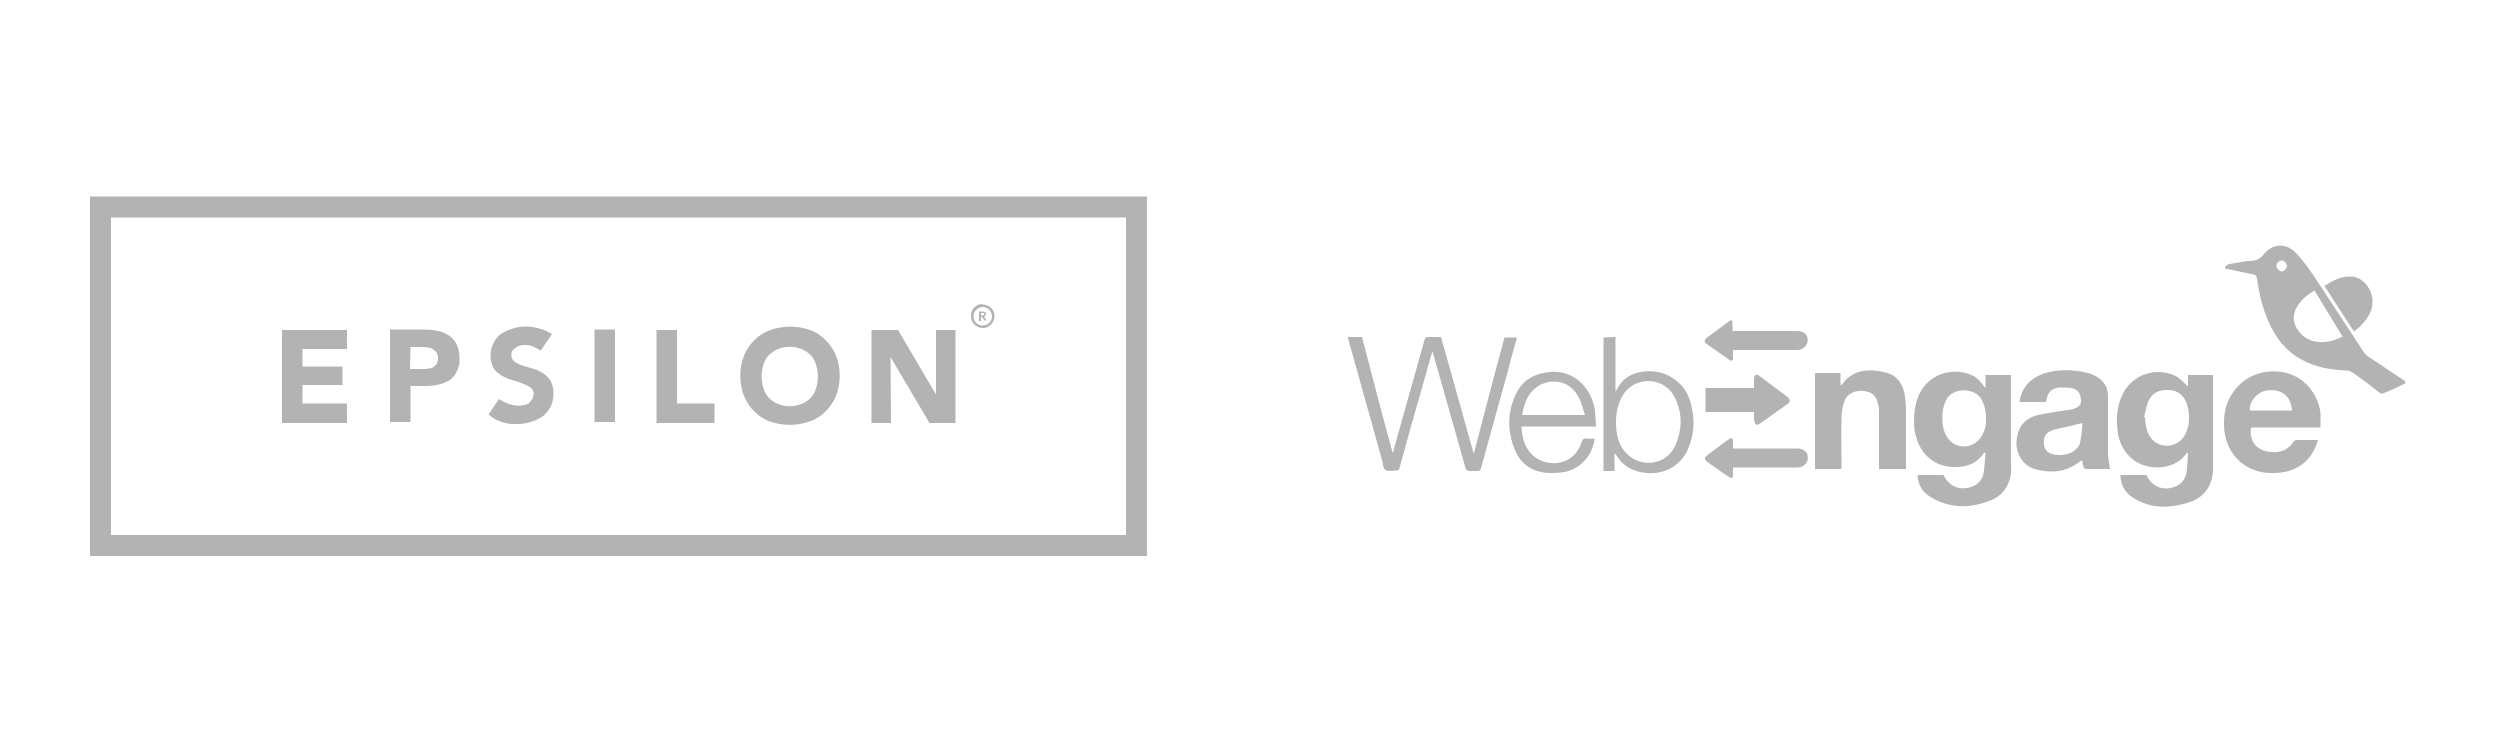 <?xml version="1.0" encoding="UTF-8"?>
<!-- Generator: Adobe Illustrator 26.1.0, SVG Export Plug-In . SVG Version: 6.00 Build 0)  -->
<svg xmlns="http://www.w3.org/2000/svg" xmlns:xlink="http://www.w3.org/1999/xlink" version="1.1" id="Layer_1" x="0px" y="0px" viewBox="0 0 500 150" style="enable-background:new 0 0 500 150;" xml:space="preserve">
<style type="text/css">
	.st0{fill:#B3B3B3;}
</style>
<g>
	<g>
		<path class="st0" d="M18,39.3v71.9h211.4V39.3H18z M225.2,107h-203V43.5h203V107z"></path>
		<path class="st0" d="M105.7,80.7L105,81h-0.1c-0.6,0.1-1.1,0.2-1.7,0.1c-1.2-0.1-2.4-0.6-3.4-1.3l-2.1,3.1    c0.7,0.6,1.5,1.1,2.4,1.4c1,0.4,2.2,0.6,3.3,0.5c0.9,0,1.8-0.1,2.7-0.4c0.8-0.2,1.6-0.6,2.4-1.1c0.7-0.5,1.2-1.2,1.6-1.9    c0.4-0.8,0.6-1.8,0.6-2.7c0-0.9-0.2-1.8-0.6-2.6c-0.3-0.4-0.6-0.7-0.9-1c-0.2-0.2-0.4-0.4-0.7-0.5c-0.6-0.4-1.3-0.7-2-0.9    c-0.7-0.2-1.4-0.4-2-0.6c-0.6-0.2-1.1-0.4-1.6-0.8c-0.7-0.5-0.8-1.5-0.4-2.2c0.2-0.2,0.4-0.4,0.7-0.6l0.3-0.2    c0.2-0.1,0.4-0.1,0.6-0.2l0.4-0.1h0.5c0.5,0,1.1,0.1,1.6,0.3c0.5,0.2,1,0.5,1.5,0.8l0.1-0.1l0.1-0.1l2.1-3.1    c-0.7-0.4-1.4-0.8-2.2-1c-1-0.3-2-0.5-3-0.5c-0.9,0-1.8,0.1-2.6,0.4c-0.8,0.2-1.6,0.6-2.3,1c-1.4,1-2.2,2.7-2.2,4.4    c0,0.9,0.2,1.7,0.6,2.5c0.3,0.5,0.7,0.9,1.2,1.2c0.1,0.1,0.2,0.2,0.4,0.3c0.7,0.4,1.4,0.7,2.1,0.9c0.7,0.2,1.4,0.4,2.1,0.7    c0.6,0.2,1.1,0.5,1.6,0.8c0.4,0.3,0.7,0.8,0.6,1.3c0,0.3-0.1,0.6-0.2,0.9C106.2,80.1,106,80.5,105.7,80.7z M69.4,80.7h-8.9V77h8    v-3.7h-8v-3.5h8.9V66h-13v18.6h13V80.7z M82.1,77.2h3c0.9,0,1.8-0.1,2.7-0.3c0.8-0.2,1.5-0.5,2.2-0.9c0.6-0.5,1.1-1.1,1.4-1.8    c0.4-0.8,0.6-1.7,0.5-2.7c0-0.9-0.2-1.9-0.6-2.7c-0.4-0.7-0.9-1.3-1.5-1.7c-0.7-0.4-1.4-0.8-2.2-0.9c-0.9-0.2-1.8-0.3-2.8-0.3H78    v18.5h4.1V77.2z M82.1,69.4h2.1c0.4,0,0.8,0,1.2,0.1c0.4,0,0.8,0.1,1.1,0.3c0.3,0.2,0.6,0.4,0.8,0.7c0.2,0.3,0.3,0.7,0.3,1.1    c0,0.4-0.1,0.7-0.2,1.1c-0.2,0.3-0.4,0.5-0.7,0.7c-0.3,0.2-0.6,0.3-0.9,0.3c-0.4,0.1-0.7,0.1-1.1,0.1H82L82.1,69.4z M118.9,65.9    h4.1v18.5h-4.1V65.9z M142.9,80.7h-7.5V66h-4.1v18.6h11.6V80.7z M150.9,82.3c0.9,0.9,1.9,1.6,3.1,2c2.6,0.9,5.3,0.9,7.9,0    c1.2-0.4,2.3-1.1,3.2-2c0.9-0.9,1.6-1.9,2.1-3.1c1-2.6,1-5.5,0-8.1c-0.5-1.2-1.2-2.2-2.1-3.1c-0.9-0.9-1.9-1.6-3.1-2    c-2.5-0.9-5.3-0.9-7.9,0c-1.2,0.4-2.3,1.1-3.2,2c-0.9,0.9-1.6,1.9-2.1,3.1c-1,2.6-1,5.5,0,8.1C149.3,80.4,150,81.5,150.9,82.3z     M152.7,72.9c0.2-0.7,0.6-1.4,1.1-1.9c0.5-0.5,1.1-0.9,1.8-1.2c1.5-0.6,3.2-0.6,4.7,0c0.7,0.3,1.3,0.7,1.8,1.2    c0.5,0.5,0.9,1.2,1.1,1.9c0.5,1.6,0.5,3.2,0,4.8c-0.2,0.7-0.6,1.4-1.1,1.9c-0.5,0.5-1.1,0.9-1.8,1.2c-1.5,0.6-3.2,0.6-4.7,0    c-0.7-0.3-1.3-0.7-1.8-1.2c-0.5-0.5-0.9-1.2-1.1-1.9C152.2,76.1,152.2,74.5,152.7,72.9L152.7,72.9z M178.1,71.4l7.8,13.2h5.2V66    h-3.9v12.9L179.6,66h-5.3v18.6h3.9L178.1,71.4z M196.5,60.9c1.3,0,2.4,1,2.4,2.3c0,1.3-1,2.4-2.3,2.4c-1.3,0-2.4-1-2.4-2.3    c0,0,0,0,0-0.1c-0.1-1.2,0.9-2.3,2.2-2.4C196.4,60.9,196.4,60.9,196.5,60.9z M196.5,65.1c1,0,1.9-0.8,1.9-1.8c0-1-0.8-1.9-1.8-1.9    c-1,0-1.9,0.8-1.9,1.8c0,0,0,0,0,0v0.1C194.7,64.3,195.5,65.1,196.5,65.1L196.5,65.1z M196.4,63.4h-0.2v0.8h-0.4v-1.9h0.7    c0.5,0,0.7,0.1,0.7,0.5c0,0.2-0.2,0.5-0.4,0.5l0.5,0.8h-0.4L196.4,63.4L196.4,63.4z M196.5,63.1c0.2,0,0.4-0.1,0.4-0.3    s-0.2-0.2-0.3-0.2h-0.4v0.5H196.5z"></path>
	</g>
	<g>
		<path class="st0" d="M269.7,67.4h2.7c2,7.7,4,15.4,6.1,23.1l0.1,0c0.3-1.1,0.6-2.2,0.9-3.3c1.8-6.4,3.6-12.8,5.4-19.2    c0.1-0.5,0.3-0.6,0.8-0.6c0.8,0,1.6,0,2.5,0c2.2,7.7,4.3,15.4,6.5,23.2c0,0,0.1,0,0.1,0c2-7.7,4-15.4,6.1-23.1h2.5    c-0.7,2.4-1.3,4.7-1.9,7c-1.8,6.4-3.5,12.7-5.3,19.1c-0.1,0.5-0.3,0.6-0.8,0.6c-0.5,0-1,0-1.5,0c-0.5,0-0.6-0.2-0.8-0.6    c-2.1-7.4-4.2-14.8-6.3-22.3c-0.1-0.3-0.2-0.6-0.3-1.1c-0.6,2-1.1,3.8-1.6,5.6c-1.7,5.9-3.4,11.9-5,17.8c-0.1,0.4-0.3,0.5-0.7,0.5    c-0.7,0-1.6,0.2-2.1-0.1c-0.5-0.3-0.5-1.3-0.7-2c-2.2-8-4.5-16-6.7-24c0-0.1-0.1-0.2-0.1-0.3V67.4z"></path>
		<path class="st0" d="M383.5,95h5.2c1.2,2.4,3.4,3.3,6,2.2c1.1-0.5,1.8-1.4,2-2.5c0.2-1.3,0.3-2.7,0.4-4.1c-0.1,0-0.1,0-0.2-0.1    c-0.1,0.1-0.2,0.1-0.2,0.2c-1.3,1.9-3.1,2.6-5.2,2.7c-4.9,0.3-8-3.1-8.6-7.5c-0.2-2-0.1-4,0.5-5.9c1.7-5.4,7.4-6.8,11.3-4.8    c0.8,0.4,1.3,1.1,1.9,1.8c0.1,0.1,0.2,0.3,0.5,0.6v-2.6h5.1v0.8c0,5.6,0,11.1,0,16.7c0,0.9,0.1,1.9-0.1,2.8    c-0.5,2.4-2,4.1-4.3,4.9c-3.7,1.4-7.4,1.5-11-0.4C384.8,98.8,383.6,97.3,383.5,95 M397.2,83.9c0-1.9-0.3-2.8-0.9-4    c-1.3-2.4-5.7-2.5-7,0c-0.5,0.9-0.7,1.8-0.8,2.8c-0.1,1.8,0,3.6,1.2,5.1c1.4,1.9,4.6,2.1,6.3-0.1    C396.8,86.6,397.3,85.2,397.2,83.9"></path>
		<path class="st0" d="M437.6,77.3v-2.3h5v0.8c0,5.6,0,11.1,0,16.7c0,0.9,0.1,1.7-0.1,2.6c-0.5,2.8-2.2,4.6-4.8,5.4    c-3.5,1.1-7,1.3-10.3-0.5c-2-1-3.3-2.6-3.3-5h5.2c1.1,2.5,3.7,3.4,6.2,2.1c1-0.5,1.6-1.5,1.8-2.6c0.2-1.3,0.2-2.6,0.3-3.9    c-0.1,0-0.1,0-0.2,0c-0.4,0.4-0.7,0.8-1.1,1.2c-2.8,2.4-7.6,2.2-10.3-0.4c-1.5-1.5-2.3-3.3-2.5-5.4c-0.3-2.5-0.1-5,1.1-7.3    c2.4-4.6,7.7-5.1,10.7-3.4C436.1,75.7,436.8,76.6,437.6,77.3 M428.8,83.4c0.1,0,0.1,0,0.2,0c0,0.4,0,0.8,0.1,1.1    c0.1,1.1,0.4,2.2,1.1,3.1c1.7,2.2,5.1,2,6.6-0.3c1.1-1.8,1.2-3.7,0.8-5.7c-0.4-2-1.6-3.5-3.8-3.6c-1.9-0.1-3.3,0.5-4.1,2.2    C429.2,81.3,429.1,82.4,428.8,83.4"></path>
		<path class="st0" d="M481.2,76.6c-1.6,0.8-3.1,1.5-4.6,2.1c-0.2,0.1-0.5,0-0.6-0.1c-1.8-1.4-3.6-2.8-5.5-4.1    c-0.3-0.2-0.7-0.4-1-0.4c-3.2-0.1-6.4-0.6-9.2-2.2c-3.2-1.7-5.2-4.4-6.6-7.6c-1.2-2.7-1.9-5.6-2.3-8.6c-0.1-0.5-0.2-0.7-0.7-0.8    c-1.9-0.4-3.8-0.8-5.7-1.2c0-0.6,0.5-0.8,0.9-0.9c1.2-0.2,2.4-0.4,3.6-0.6c0.2,0,0.3,0,0.5,0c1.2,0,2-0.4,2.8-1.4    c1.8-2.2,4.5-2.2,6.4-0.2c1.6,1.7,3,3.7,4.3,5.7c3.1,4.7,6.2,9.5,9.3,14.2c0.2,0.3,0.5,0.6,0.8,0.8c2.5,1.6,4.9,3.3,7.4,4.9    C480.9,76.4,481,76.4,481.2,76.6 M468.5,67.3c-1.9-3.1-3.7-6.1-5.6-9.2c-1.4,0.8-2.6,1.8-3.4,3.1c-1.1,1.7-1,3.5,0.3,5.1    C461.9,69.1,465.8,68.8,468.5,67.3 M457.4,53.2c0-0.5-0.5-1.1-1.1-1.1c-0.5,0-1.1,0.6-1,1.1c0,0.5,0.6,1.1,1.1,1.1    C456.8,54.2,457.4,53.7,457.4,53.2"></path>
		<path class="st0" d="M422,93.8c-1.5,0-3.1,0-4.8,0c-0.2,0-0.4-0.2-0.5-0.4c-0.1-0.4-0.2-0.8-0.3-1.3c-0.1,0.1-0.2,0.1-0.3,0.1    c-2.8,2.3-5.9,2.5-9.2,1.6c-2.3-0.7-3.8-3.1-3.6-5.6c0.3-3,1.7-4.7,4.8-5.3c2-0.4,4-0.7,6.1-1c0.1,0,0.3,0,0.4-0.1    c1.1-0.3,1.7-0.9,1.6-1.8c-0.1-1.4-0.8-2.3-2-2.4c-0.8-0.1-1.6-0.1-2.3-0.1c-1.5,0.1-2.4,1-2.6,2.5c0,0.1-0.1,0.2-0.1,0.4h-5.3    c0.4-2.8,2-4.6,4.6-5.6c2.3-0.8,4.6-0.9,7-0.6c1.5,0.2,2.9,0.5,4.1,1.3c1.3,0.9,2,2.1,2,3.7c0,3.8,0,7.6,0,11.4    C421.6,91.7,421.9,92.7,422,93.8 M416.5,84.6c-1.2,0.3-2.2,0.5-3.3,0.8c-0.9,0.2-1.7,0.3-2.6,0.6c-0.9,0.3-1.6,0.8-1.8,1.9    c-0.1,1.1,0,2.1,1.1,2.7c1.4,0.7,3.8,0.5,5-0.5c0.7-0.6,1.2-1.2,1.2-2.1C416.4,86.8,416.4,85.7,416.5,84.6"></path>
		<path class="st0" d="M464.1,85.5h-13.9c-0.4,2.8,1.1,4.6,3.9,4.9c2,0.2,3.6-0.4,4.7-2.2c0.1-0.1,0.3-0.2,0.4-0.2    c1.4,0,2.9,0,4.4,0c-0.5,1.7-1.3,3.2-2.6,4.4c-2,1.8-4.5,2.3-7.1,2.2c-5.2-0.2-8.9-4.1-9.1-9.3c-0.1-2.6,0.4-5,2-7.1    c2.2-2.9,5.2-4.1,8.8-3.9c4.3,0.3,7.8,3.6,8.5,8.2C464.1,83.3,464.1,84.4,464.1,85.5 M458.4,82.1c-0.2-2.9-2.1-4.4-5-4    c-1.9,0.2-3.7,2.3-3.4,4H458.4z"></path>
		<path class="st0" d="M363,74.6h5.1v2.5c0.2-0.1,0.2-0.2,0.3-0.2c1.6-2.3,3.9-3,6.5-2.8c1,0.1,2,0.3,2.9,0.6c2,0.8,2.9,2.5,3.2,4.6    c0.1,0.9,0.2,1.8,0.2,2.7c0,3.7,0,7.3,0,11v0.8h-5.4c0-0.2,0-0.5,0-0.7c0-3.7,0-7.3,0-11c0-0.4-0.1-0.9-0.2-1.3    c-0.3-1.6-1.2-2.4-2.8-2.6c-1.8-0.2-3.4,0.5-3.9,2c-0.4,1.1-0.6,2.2-0.6,3.3c-0.1,3.2,0,6.4,0,9.6v0.7H363V74.6z"></path>
		<path class="st0" d="M320.7,67.5c0.8,0,1.5-0.1,2.4-0.1v5.4v5.5c0.1-0.2,0.2-0.2,0.2-0.3c1.1-2.3,3-3.4,5.4-3.7    c3-0.3,5.6,0.6,7.7,2.9c1.3,1.5,1.8,3.3,2.1,5.1c0.4,2.4,0.2,4.7-0.7,7c-1.3,3.6-4.6,5.6-8.4,5.3c-2.8-0.2-4.9-1.4-6.3-3.8    c0-0.1-0.1-0.1-0.1-0.1c0,0,0,0-0.1,0v3.5h-2.2V67.5z M323.2,84.4c0,2,0.3,3.9,1.5,5.6c2.8,3.8,8.6,3.3,10.4-1    c1.4-3.2,1.4-6.5-0.2-9.6c-1.9-3.8-7.2-4.3-9.9-1C323.7,80.2,323.2,82.2,323.2,84.4"></path>
		<path class="st0" d="M319.2,85.3h-14.9c0.1,2,0.5,3.8,1.8,5.3c2.6,3,8.5,3,10.2-2.1c0.2-0.7,0.5-0.9,1.2-0.8c0.5,0.1,1,0,1.4,0    c-0.3,3.5-3.2,6.5-6.7,6.8c-0.8,0.1-1.7,0.1-2.5,0.1c-3.7-0.2-6-2.2-7.1-5.6c-1.2-3.7-1-7.3,0.9-10.8c1.4-2.4,3.6-3.5,6.3-3.8    c4.7-0.5,8.4,2.8,9.2,7.7C319.1,83.1,319.1,84.2,319.2,85.3 M304.4,83h12.6c-0.4-1.1-0.6-2.2-1.1-3.2c-2-4.4-6.7-4.1-8.9-2.1    C305.3,79.1,304.8,81,304.4,83"></path>
		<path class="st0" d="M350.8,82.4h-9.7v-4.8h9.7c0-0.7,0-1.3,0-1.9c0-0.2,0.1-0.6,0.3-0.7c0.2-0.1,0.6,0,0.8,0.2    c1.9,1.4,3.7,2.8,5.6,4.2c0.6,0.5,0.6,1,0,1.4c-1.8,1.3-3.7,2.6-5.5,3.9c-0.2,0.2-0.6,0.3-0.8,0.2c-0.2-0.1-0.3-0.5-0.3-0.7    C350.7,83.7,350.8,83.1,350.8,82.4"></path>
		<path class="st0" d="M346.6,89.7h0.9c4,0,8,0,12,0c0.8,0,1.5,0.3,1.9,1c0.3,0.7,0.2,1.5-0.3,2.1c-0.4,0.5-1,0.7-1.7,0.7    c-4,0-7.9,0-11.9,0h-0.9c0,0.5,0,1,0,1.5c0,0.6-0.2,0.7-0.8,0.4c-0.5-0.3-1-0.7-1.5-1c-0.9-0.7-1.9-1.3-2.8-2    c-0.7-0.5-0.7-0.9,0-1.4c1.4-1.1,2.9-2.1,4.3-3.2c0.2-0.1,0.4-0.1,0.6-0.2c0.1,0.2,0.2,0.4,0.2,0.6    C346.6,88.7,346.6,89.2,346.6,89.7"></path>
		<path class="st0" d="M346.6,70.1c0,0.6,0,1,0,1.5c0,0.5-0.2,0.7-0.7,0.4c-1.6-1.1-3.1-2.2-4.7-3.3c-0.4-0.3-0.3-0.7,0-1    c1.5-1.2,3.1-2.3,4.7-3.5c0.4-0.3,0.6-0.1,0.6,0.3c0,0.5,0,1.1,0,1.7h0.8c4.1,0,8.1,0,12.2,0c1.6,0,2.5,1.3,1.8,2.7    c-0.4,0.8-1.1,1.1-2,1.1c-4,0-7.9,0-11.9,0H346.6z"></path>
		<path class="st0" d="M470.8,66.3c-2-3-3.9-6-5.9-9.1c1.7-1.1,3.3-2,5.4-1.9c2.2,0.1,4.1,2.4,4.2,4.8c0.1,2.3-1.2,3.9-2.7,5.4    C471.4,65.8,471.1,66,470.8,66.3"></path>
	</g>
</g>
</svg>

